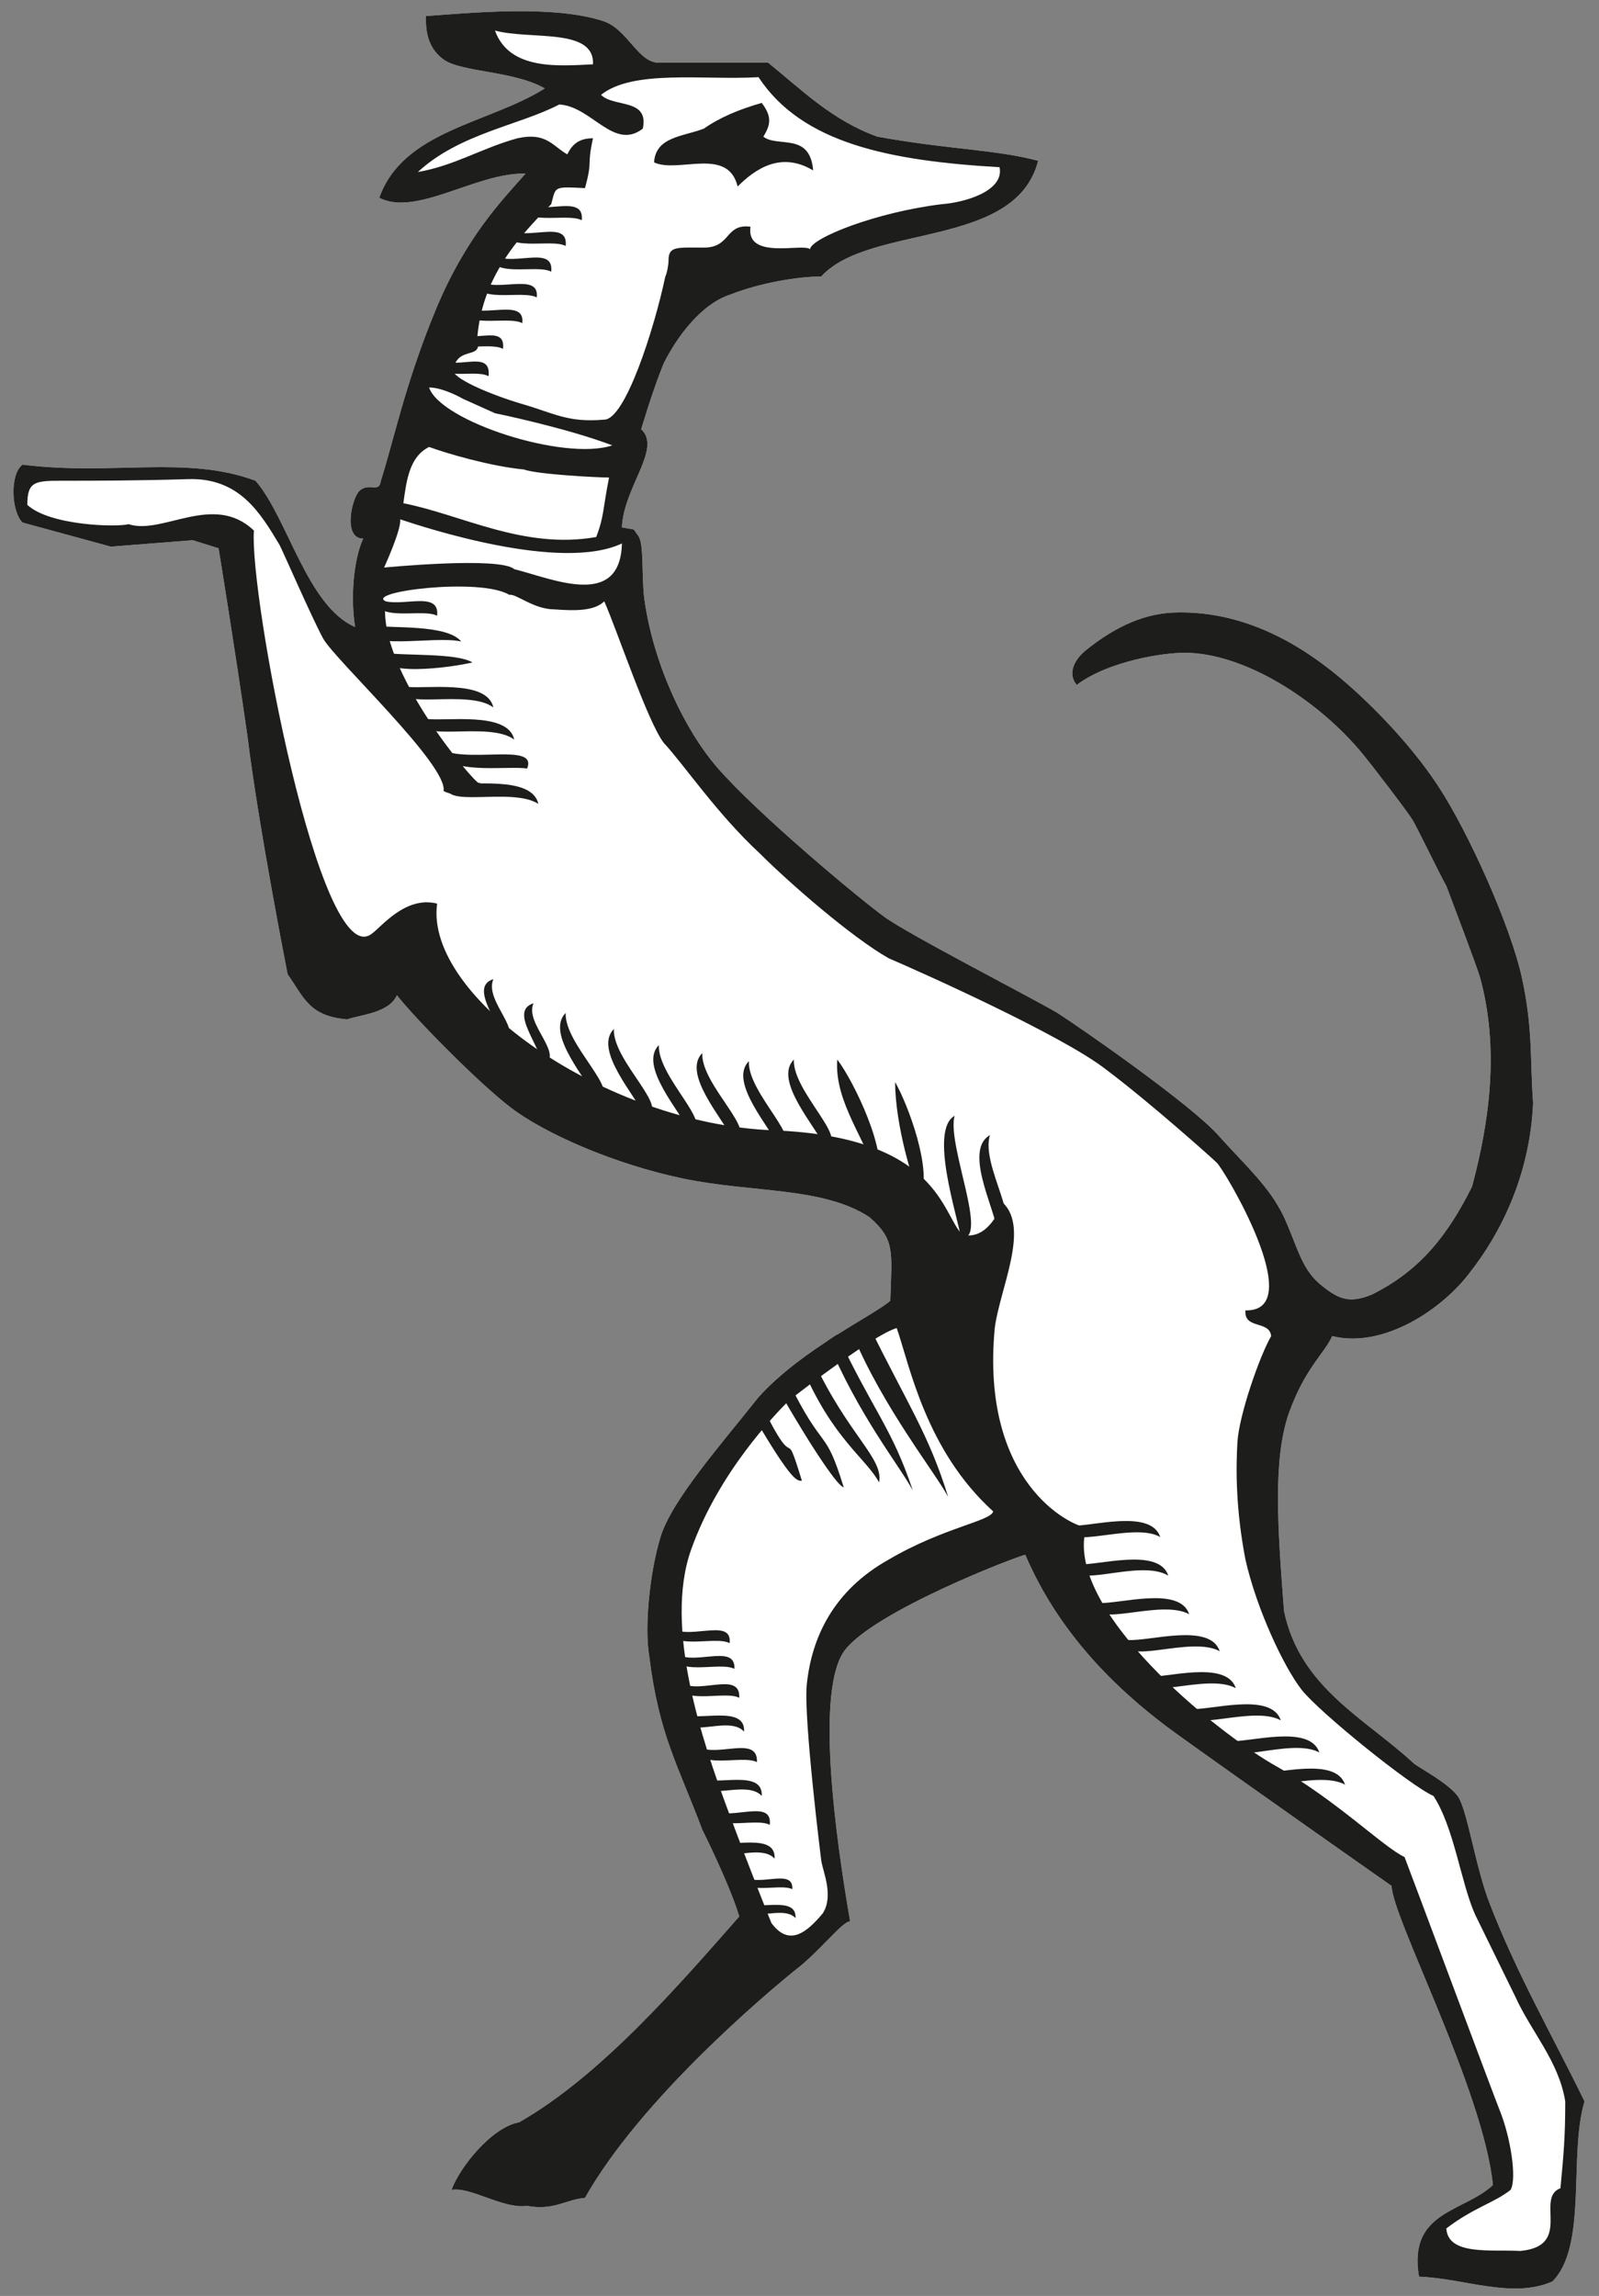 <?xml version="1.0" encoding="utf-8"?>
<!-- Generator: Adobe Illustrator 19.0.0, SVG Export Plug-In . SVG Version: 6.00 Build 0)  -->
<svg version="1.1" id="Calque_1" xmlns="http://www.w3.org/2000/svg" xmlns:xlink="http://www.w3.org/1999/xlink" x="0px" y="0px"
	 viewBox="0 0 99.5 142.8" style="enable-background:new 0 0 99.5 142.8;" xml:space="preserve">
<rect x="0" y="0" width="99.5" height="142.8" fill="#808080" stroke="none"/>
<style type="text/css">
	.st0{fill-rule:evenodd;clip-rule:evenodd;fill:#FFFFFF;}
	.st1{fill-rule:evenodd;clip-rule:evenodd;fill:#1D1D1B;}
</style>
<g id="XMLID_354_">
	<g id="XMLID_471_">
		<g id="XMLID_472_">
			<path id="XMLID_473_" class="st0" d="M1.4,32.5l5.5,1.5l5.1-0.4l1.6,0.5c0,0,1,6.1,1.8,11.7c0.7,5.7,2.5,14.8,2.5,14.8
				c1,1.4,1.3,2.6,3.7,2.8c0.9-0.3,2.6-0.4,3.1-1.5c1,1.3,5,5.4,7.1,7c2.1,1.6,6.4,3.5,10.7,4.4c4.3,0.9,8.7,0.5,11.6,2.4
				c1.6,1.4,1.4,2.1,1.3,5.2c-1,0.9-5.5,3-8.2,6c-2.3,2.9-5.4,6.4-6.1,8.7c-0.7,2.3-1,5.7-0.7,7.4c0.6,4.9,1.8,6.8,3.3,10.8
				c0.7,1.4,1.9,4,2.3,5.4c-3.7,4.2-8.6,9.9-13.7,12.8c0,0,0,0,0,0c-1.7,0.3-3.7,2.8-4.2,4.2c1.2-0.2,3.2,1.2,4.7,1c0,0,0,0,0,0
				c1.7,0.3,2.4-0.4,3.6-0.5c3.5-6.2,11.4-12.8,13-14.1c1.6-1.2,3-3.1,3.5-3.1c-0.9-5.2-2.2-14.5-0.3-16.9
				c1.9-2.4,10.4-5.7,11.2-5.9c1.8,4.2,4.9,7.9,9.5,11.2c4.6,3.3,12.3,8.7,13.3,9.4c0,1.9,5.7,12.7,6.3,18.6
				c-1.8,1.7-5.3,1.6-4.6,5.7c2.8,0.1,5.8,1.4,8.3,0.3c2.2-2.2,1-7.9,2-11.2c-2-4.1-4.2-7.9-5.9-12.3c-0.9-2.3-1.4-5.9-2-6.7
				c-0.6-0.8-2.3-1.7-2.7-2c-3-2.8-7.1-4.7-8.1-9.5c-0.4-5.2-0.7-9.4,0.3-12.3c1-2.8,2.2-3.7,2.7-4.8c3.2,0.8,6.9-1.7,8.6-4
				c1.8-2.3,3.7-5.9,3.9-10.5c-0.2-2.7,0-4.6-0.7-7.8c-0.7-3.2-3.3-9-5.2-11.9c-1.9-2.9-4.7-5.6-6.3-6.9c-1.6-1.3-5.3-4.1-10.2-3.9
				c-2.1,0.1-3.9,1.1-5.5,2.4c-0.8,0.7-1,1.5-0.5,2.1c2-1.5,5.4-2,6.7-2c3.7,0,8.3,2.9,11.1,6.3c0.5,0.6,2.8,3.6,3.1,4.1
				c0.2,0.3,1.8,3.6,2.1,4.1c0.3,0.8,1.9,5,2.1,5.7c1.2,4.4,0.6,8.9-0.5,13c-1.5,3-3.2,5.2-6.2,6.7c-1.4,0.6-2.1,0.3-3.1-0.5
				c-1.3-1-1.5-2.3-2.4-4.3c-0.9-1.9-2.4-3.2-4.1-5.1c-1.7-1.9-8.3-6.5-10-7.6c-1.7-1-9.5-5-10.8-6c-1.4-1-7.9-6.4-10.4-9.3
				c-1.9-2.2-3.9-6.2-4.5-10.4c-0.2-1.5,0-3.5-0.4-4c-0.4-0.5,0-0.3-1-0.5c0.1-2.5,2.5-4.9,1.2-6.1c0,0,0.7-2.4,1.4-4.1
				c0.8-1.6,2.3-3.7,4.2-4.3c1.8-0.7,4.1-1.1,5.6-1.1c3-3.3,12.1-1.7,13.5-7.2C62,9.3,59,9.3,54.6,8.5c-2.8-1-4.7-2.9-6.8-4.6
				c-2.2,0-4.5,0-6.7,0c-1.4,0.1-2-2.1-3.6-2.6c-3.1-1-8.2-0.5-11-0.3c0,0.7,0,1.9,1.1,2.7c1.1,0.8,4.4,0.7,6.3,1.8
				c-3.5,2.2-8.8,2.6-10.3,6.8c2.3,1.2,6.1-1.6,9.1-1.5c-1.4,1.6-3.7,3.9-5.6,8.5c-1.9,4.6-2.6,8.1-3.4,10.6
				c-0.1,0.8-0.7,0.1-1.3,0.6c-0.5,0.4-1.1,3,0.2,3c-0.6,1.3-0.8,3.7-0.5,5.5c-3-1.3-4.2-6.8-6.2-9.1c-4.3-1.6-8.9-0.3-14.5-1
				C0.6,29.5,0.7,31.8,1.4,32.5z"/>
		</g>
	</g>
	<g id="XMLID_355_">
		<g id="XMLID_458_">
			<g id="XMLID_469_">
				<path id="XMLID_470_" class="st1" d="M47.4,6.4C46,6.8,44.8,7.3,43.8,8c-1.3,0.5-3,0.5-3.1,2.1c1.5,0.7,4.6-1,5.2,1.5
					c1.1-1.1,2.7-2.2,4.7-1c-0.2-2.4-2.2-1.4-3.1-2.1C48,7.7,48,7.2,47.4,6.4z"/>
			</g>
			<g id="XMLID_459_">
				<path id="XMLID_460_" class="st1" d="M1.4,32.5l5.5,1.5l5.1-0.4l1.6,0.5c0,0,1,6.1,1.8,11.7c0.7,5.7,2.5,14.8,2.5,14.8
					c1,1.4,1.3,2.6,3.7,2.8c0.9-0.3,2.6-0.4,3.1-1.5c1,1.3,5,5.4,7.1,7c2.1,1.6,6.4,3.5,10.7,4.4c4.3,0.9,8.7,0.5,11.6,2.4
					c1.6,1.4,1.4,2.1,1.3,5.2c-1,0.9-5.5,3-8.2,6c-2.3,2.9-5.4,6.4-6.1,8.7c-0.7,2.3-1,5.7-0.7,7.4c0.6,4.9,1.8,6.8,3.3,10.8
					c0.7,1.4,1.9,4,2.3,5.4c-3.7,4.2-8.6,9.9-13.7,12.8c0,0,0,0,0,0c-1.7,0.3-3.7,2.8-4.2,4.2c1.2-0.2,3.2,1.2,4.7,1c0,0,0,0,0,0
					c1.7,0.3,2.4-0.4,3.6-0.5c3.5-6.2,11.4-12.8,13-14.1c1.6-1.2,3-3.1,3.5-3.1c-0.9-5.2-2.2-14.5-0.3-16.9
					c1.9-2.4,10.4-5.7,11.2-5.9c1.8,4.2,4.9,7.9,9.5,11.2c4.6,3.3,12.3,8.7,13.3,9.4c0,1.9,5.7,12.7,6.3,18.6
					c-1.8,1.7-5.3,1.6-4.6,5.7c2.8,0.1,5.8,1.4,8.3,0.3c2.2-2.2,1-7.9,2-11.2c-2-4.1-4.2-7.9-5.9-12.3c-0.9-2.3-1.4-5.9-2-6.7
					c-0.6-0.8-2.3-1.7-2.7-2c-3-2.8-7.1-4.7-8.1-9.5c-0.4-5.2-0.7-9.4,0.3-12.3c1-2.8,2.2-3.7,2.7-4.8c3.2,0.8,6.9-1.7,8.6-4
					c1.8-2.3,3.7-5.9,3.9-10.5c-0.2-2.7,0-4.6-0.7-7.8c-0.7-3.2-3.3-9-5.2-11.9c-1.9-2.9-4.7-5.6-6.3-6.9c-1.6-1.3-5.3-4.1-10.2-3.9
					c-2.1,0.1-3.9,1.1-5.5,2.4c-0.8,0.7-1,1.5-0.5,2.1c2-1.5,5.4-2,6.7-2c3.7,0,8.3,2.9,11.1,6.3c0.5,0.6,2.8,3.6,3.1,4.1
					c0.2,0.3,1.8,3.6,2.1,4.1c0.3,0.8,1.9,5,2.1,5.7c1.2,4.4,0.6,8.9-0.5,13c-1.5,3-3.2,5.2-6.2,6.7c-1.4,0.6-2.1,0.3-3.1-0.5
					c-1.3-1-1.5-2.3-2.4-4.3c-0.9-1.9-2.4-3.2-4.1-5.1c-1.7-1.9-8.3-6.5-10-7.6c-1.7-1-9.5-5-10.8-6c-1.4-1-7.9-6.4-10.4-9.3
					c-1.9-2.2-3.9-6.2-4.5-10.4c-0.2-1.5,0-3.5-0.4-4c-0.4-0.5,0-0.3-1-0.5c0.1-2.5,2.5-4.9,1.2-6.1c0,0,0.7-2.4,1.4-4.1
					c0.8-1.6,2.3-3.7,4.2-4.3c1.8-0.7,4.1-1.1,5.6-1.1c3-3.3,12.1-1.7,13.5-7.2C62,9.3,59,9.3,54.6,8.5c-2.8-1-4.7-2.9-6.8-4.6
					c-2.2,0-4.5,0-6.7,0c-1.4,0.1-2-2.1-3.6-2.6c-3.1-1-8.2-0.5-11-0.3c0,0.7,0,1.9,1.1,2.7c1.1,0.8,4.4,0.7,6.3,1.8
					c-3.5,2.2-8.8,2.6-10.3,6.8c2.3,1.2,6.1-1.6,9.1-1.5c-1.4,1.6-3.7,3.9-5.6,8.5c-1.9,4.6-2.6,8.1-3.4,10.6
					c-0.1,0.8-0.7,0.1-1.3,0.6c-0.5,0.4-1.1,3,0.2,3c-0.6,1.3-0.8,3.7-0.5,5.5c-3-1.3-4.2-6.8-6.2-9.1c-4.3-1.6-8.9-0.3-14.5-1
					C0.6,29.5,0.7,31.8,1.4,32.5z M24.9,32.3c1.5,0.5,10,3.3,13.8,1.5c-0.1,4.1-4.3,2.2-6.7,1.6c-0.9-0.8-8.1-0.1-8.1-0.1
					S25,32.9,24.9,32.3z M37.1,33.4c-4.5,0.8-8.4-1.4-12-2.1c0.2-1.5,0.4-2.9,1.6-3.5c1.1,0.4,3.8,1.2,5.9,1.4
					c0.8,0.3,4.5,0.5,5.3,0.5C37.5,31.7,37.6,32.1,37.1,33.4z M38.1,27.7c-3,1-10.7-1.5-11.4-3.6c0.9,0,2.1,0.7,2.1,0.7l2,0.9
					C30.8,25.7,35.2,26.6,38.1,27.7z M30.8,1.9C33,2.5,37,1.7,36.9,4C34.8,4.1,31.7,4.4,30.8,1.9z M37.6,26.1
					c-2.3,0.2-3.1-0.4-5.2-1c-2-0.6-4.3-1.6-4.2-2.1c0.3-1.6,1.9-0.5,1.5-2c0.3-3.6,2.3-6,4.6-8.3c0.3-1.1,0.1-1.1,2.1-1
					c0.5-1.8,0.1-1.3,0.5-3.1c-0.9,0-1.3,0.4-1.6,1c-0.9-0.5-1.3-1.4-3.1-1c-2.2,0.6-3.9,1.7-6.2,2.1c2.6-2.4,6.3-2.9,8.8-4.2
					c2,0.1,3.4,2.9,5.2,1.5c0.4-1.9-1.8-1.3-2.6-2.1c2-1.6,6.4-0.9,9.8-1.1c2.7,4.1,8.1,5.2,15,5.6c0.3,1.5-2.2,2.2-3.6,2.3
					c-4.1,0.5-8.1,2.1-8.2,2.8c-0.4-0.4-4,0.7-3.7-1.4c-1.6-0.2-1.2,1.3-2.9,1.3c-1.7,0-2.2-0.1-2.2,0.8c0,0.3-0.1,0.8-0.2,1
					C40.7,20.5,38.9,26.1,37.6,26.1z M55.8,82.6c0.8,2.3,1.8,7.6,6,11.4c-0.1,0.6-3.1,1-6.5,3c-3.4,1.9-4.8,4.8-5.1,7.8
					c-0.2,2.1,0.9,10.9,0.9,10.9c0.1,0.7,0.8,2.2,0.1,3.3c-1,1.2-2.1,2.1-3.2,0.6c0,0-1.1-2.7-2.7-7c-1.6-4.3-4-11.4-2.3-16.2
					c1.7-4.8,5.2-8.4,6.1-9.3C50,86.4,54.4,83,55.8,82.6z M1.7,31.4c0-1.5,0.5-1.5,2.3-1.5c1.8,0,4.5,0,7.7-0.1
					c3.2-0.1,4.5,2.1,5.7,4.1c0.3,0.6,2,4.5,2.7,5.8c0.7,1.3,7.8,7.9,7.5,9.5c1.4,0.7,2.6-0.7,2.2-0.5c-0.2,0.1-6.4-7.1-5.8-11.3
					c-1.3-0.6,5.9-1.5,7.7-0.4c0.4-0.1,1.5,0.9,2.8,0.9c1.3,0.1,2.5,0.1,3.1-0.5c0.8,1.8,2.7,7.5,3.7,8.8c1.3,1.4,3.3,4.4,6,6.9
					c1.8,1.8,5.7,5.2,8,6.5c2.1,0.9,10.8,4.8,13.5,6.9c2.8,2.1,6.7,5.6,6.9,5.8c0.4,0.3,5.8,9.3,1.8,9.2c-0.1,1.2,1.5,0.6,1.6,1.6
					c-0.7,1.2-2,4.9-2.1,6.6c-0.1,1.7-0.1,4.2,0.5,7.3c0.7,3.1,2.4,6.7,3.5,8.1c1.1,1.4,6.8,6,8.2,6.6c1.3,2,1.7,5.4,2.6,7.4
					l2.5,5.1c1,2.2,2.7,4,3.1,6.5c0,2.2-0.1,3.3-0.3,5.4c-1.6,0.6,0.8,3.6-2.5,3.9c-1.8-0.1-4.5,0.3-4.6-1.4c1.7-1.3,3-1.6,4-2.4
					c0.4-0.7,0-3.3-0.7-5c-0.4-1-5.4-14.4-5.9-15.7c-1.3-0.6-4.2-3.5-7.9-5.6c-3.8-2.1-13.4-9.9-11.9-14.9c-1-0.1-6.6-2.8-5.7-12.4
					c0.3-2.4,2.2-6.2,0.5-7.8c-0.7,1.7-1.6,2.2-2.5,2c-1.3-1.2-1.4-6.1-11.8-6.5c-10.4-0.4-21.7-8.3-20.9-14.1
					c-2-0.5-3.5,1.5-4.1,1.9c-3.2,2.3-7.6-21.2-7.3-25.1c-2.5-2.4-5.7,0.3-7.8-0.4C7.3,32.8,3.1,32.7,1.7,31.4z"/>
			</g>
		</g>
		<g id="XMLID_456_">
			<path id="XMLID_457_" class="st1" d="M52.1,83c2.2,4.7,3.4,5.8,4.7,9.7c-0.8-1.5-3.4-4.7-5.3-9.3"/>
		</g>
		<g id="XMLID_454_">
			<path id="XMLID_455_" class="st1" d="M50.6,84.6c2.2,4.7,4.4,6.1,4.1,7.6c-0.8-1.5-2.9-2.7-4.8-7.2"/>
		</g>
		<g id="XMLID_452_">
			<path id="XMLID_453_" class="st1" d="M49,85.8c2.3,4.7,2.3,2.8,3.5,6.7c-0.3,0-1.8-2.1-4.2-6.3"/>
		</g>
		<g id="XMLID_450_">
			<path id="XMLID_451_" class="st1" d="M47.4,87.4c2.3,4.7,1.3,0.8,2.5,4.7c-0.3,0-0.6,0.1-3-4"/>
		</g>
		<g id="XMLID_448_">
			<path id="XMLID_449_" class="st1" d="M54.1,82.5c2.3,4.7,3.7,6.7,4.9,10.6c-0.8-1.5-4-5.5-5.9-10"/>
		</g>
		<g id="XMLID_446_">
			<path id="XMLID_447_" class="st1" d="M36.2,13.7c-0.9-0.5-4,0.5-3.8-1.2C33.4,13.6,36.4,11.9,36.2,13.7z"/>
		</g>
		<g id="XMLID_444_">
			<path id="XMLID_445_" class="st1" d="M35.2,15.3c-0.9-0.5-4,0.5-3.8-1.2C32.5,15.2,35.4,13.5,35.2,15.3z"/>
		</g>
		<g id="XMLID_442_">
			<path id="XMLID_443_" class="st1" d="M34.3,16.9c-0.9-0.5-3.9,0.5-3.8-1.2C31.6,16.8,34.5,15.1,34.3,16.9z"/>
		</g>
		<g id="XMLID_440_">
			<path id="XMLID_441_" class="st1" d="M33.4,18.5c-0.9-0.5-4,0.5-3.8-1.2C30.6,18.4,33.6,16.8,33.4,18.5z"/>
		</g>
		<g id="XMLID_438_">
			<path id="XMLID_439_" class="st1" d="M27.2,38.3c-0.9-0.5-4,0.5-3.8-1.2C24.4,38.1,27.4,36.5,27.2,38.3z"/>
		</g>
		<g id="XMLID_436_">
			<path id="XMLID_437_" class="st1" d="M32.5,20.1c-0.9-0.5-4,0.5-3.8-1.2C29.7,20,32.7,18.4,32.5,20.1z"/>
		</g>
		<g id="XMLID_434_">
			<path id="XMLID_435_" class="st1" d="M31.3,21.7c-0.9-0.5-3.4,0.5-3.2-1.2C29.1,21.6,31.5,20,31.3,21.7z"/>
		</g>
		<g id="XMLID_432_">
			<path id="XMLID_433_" class="st1" d="M30.4,23.4c-0.9-0.5-3.4,0.5-3.2-1.2C28.2,23.2,30.6,21.6,30.4,23.4z"/>
		</g>
		<g id="XMLID_430_">
			<path id="XMLID_431_" class="st1" d="M78,110.3c1.3,0.1,5.1-1.1,5.7,0.7C81.9,110,77.5,112,78,110.3z"/>
		</g>
		<g id="XMLID_428_">
			<path id="XMLID_429_" class="st1" d="M76.4,108.3c1.3,0.1,5.1-1.1,5.7,0.7C80.3,108,75.9,110.1,76.4,108.3z"/>
		</g>
		<g id="XMLID_426_">
			<path id="XMLID_427_" class="st1" d="M74,106.3c1.3,0.1,5.1-1.1,5.7,0.7C77.9,106,73.5,108,74,106.3z"/>
		</g>
		<g id="XMLID_424_">
			<path id="XMLID_425_" class="st1" d="M71.2,104.3c1.3,0.1,5.1-1.1,5.7,0.7C75.1,104,70.7,106,71.2,104.3z"/>
		</g>
		<g id="XMLID_422_">
			<path id="XMLID_423_" class="st1" d="M70.2,102c1.3,0.1,5.1-1.1,5.7,0.7C74.1,101.7,69.7,103.7,70.2,102z"/>
		</g>
		<g id="XMLID_420_">
			<path id="XMLID_421_" class="st1" d="M68.3,99.7c1.3,0.1,5.1-1.1,5.7,0.7C72.2,99.4,67.8,101.4,68.3,99.7z"/>
		</g>
		<g id="XMLID_418_">
			<path id="XMLID_419_" class="st1" d="M67,97.3c1.3,0.1,5.1-1.1,5.7,0.7C70.9,96.9,66.5,99,67,97.3z"/>
		</g>
		<g id="XMLID_416_">
			<path id="XMLID_417_" class="st1" d="M66.5,94.9c1.3,0.1,5.1-1.1,5.7,0.7C70.5,94.6,66,96.6,66.5,94.9z"/>
		</g>
		<g id="XMLID_414_">
			<path id="XMLID_415_" class="st1" d="M33.7,66.3c0.1-1.1-2.1-3.4-0.5-3.9C32.6,63.7,35.3,65.7,33.7,66.3z"/>
		</g>
		<g id="XMLID_412_">
			<path id="XMLID_413_" class="st1" d="M31.2,64.8c0.1-1-2.1-3.4-0.5-3.9C30.1,62.3,32.8,64.3,31.2,64.8z"/>
		</g>
		<g id="XMLID_410_">
			<path id="XMLID_411_" class="st1" d="M45.4,102.2c-0.9-0.5-3.9,0.6-3.8-1.1C42.6,102.2,45.6,100.5,45.4,102.2z"/>
		</g>
		<g id="XMLID_408_">
			<path id="XMLID_409_" class="st1" d="M45.7,103.8c-0.9-0.5-3.9,0.6-3.8-1.1C42.9,103.8,45.8,102.1,45.7,103.8z"/>
		</g>
		<g id="XMLID_406_">
			<path id="XMLID_407_" class="st1" d="M46,105.6c-0.9-0.5-3.9,0.6-3.8-1.1C43.2,105.6,46.1,103.8,46,105.6z"/>
		</g>
		<g id="XMLID_404_">
			<path id="XMLID_405_" class="st1" d="M42.5,106.6c0.9,0.5,3.9-0.6,3.8,1.1C45.3,106.6,42.4,108.4,42.5,106.6z"/>
		</g>
		<g id="XMLID_402_">
			<path id="XMLID_403_" class="st1" d="M47.1,109.6c-0.9-0.5-3.9,0.6-3.8-1.1C44.3,109.5,47.2,107.8,47.1,109.6z"/>
		</g>
		<g id="XMLID_398_">
			<path id="XMLID_401_" class="st1" d="M43.6,110.6c0.9,0.5,3.9-0.6,3.8,1.1C46.4,110.6,43.4,112.3,43.6,110.6z"/>
		</g>
		<g id="XMLID_394_">
			<path id="XMLID_395_" class="st1" d="M47.9,113.5c-0.9-0.5-3.9,0.6-3.8-1.1C45.1,113.5,48.1,111.7,47.9,113.5z"/>
		</g>
		<g id="XMLID_392_">
			<path id="XMLID_393_" class="st1" d="M44.4,114.5c0.9,0.5,3.9-0.6,3.8,1.1C47.2,114.5,44.3,116.3,44.4,114.5z"/>
		</g>
		<g id="XMLID_390_">
			<path id="XMLID_391_" class="st1" d="M49.3,117.5c-0.8-0.4-3.2,0.5-3.1-0.9C47,117.5,49.4,116.1,49.3,117.5z"/>
		</g>
		<g id="XMLID_388_">
			<path id="XMLID_389_" class="st1" d="M46.4,118.4c0.8,0.4,3.2-0.5,3.1,0.9C48.7,118.4,46.3,119.8,46.4,118.4z"/>
		</g>
		<g id="XMLID_386_">
			<path id="XMLID_387_" class="st1" d="M51.3,71.3c-0.5-1.2-3.2-4.1-1.9-5.4C49.3,67.9,53,71,51.3,71.3z"/>
		</g>
		<g id="XMLID_384_">
			<path id="XMLID_385_" class="st1" d="M62,76.3c-0.2-1.3-2-4.8-0.4-5.7C61,72.5,63.8,76.4,62,76.3z"/>
		</g>
		<g id="XMLID_382_">
			<path id="XMLID_383_" class="st1" d="M59.8,77c-0.2-1.3-2-6.7-0.4-7.6C58.9,71.2,61.6,77.2,59.8,77z"/>
		</g>
		<g id="XMLID_380_">
			<path id="XMLID_381_" class="st1" d="M48.5,71.4c-0.5-1.2-3.2-4.1-1.9-5.4C46.5,68,50.2,71.1,48.5,71.4z"/>
		</g>
		<g id="XMLID_378_">
			<path id="XMLID_379_" class="st1" d="M45.6,70.9c-0.5-1.2-3.2-4.1-1.9-5.4C43.6,67.5,47.4,70.6,45.6,70.9z"/>
		</g>
		<g id="XMLID_376_">
			<path id="XMLID_377_" class="st1" d="M42.9,70.4c-0.5-1.2-3.2-4.1-1.9-5.4C40.9,67,44.6,70.1,42.9,70.4z"/>
		</g>
		<g id="XMLID_374_">
			<path id="XMLID_375_" class="st1" d="M23,38.9c1.3,0.2,4.8-0.1,5.7,1C27,39.5,22.3,40.6,23,38.9z"/>
		</g>
		<g id="XMLID_372_">
			<path id="XMLID_373_" class="st1" d="M23.9,40.6c1.3,0.2,4.5,0,5.5,0.6C28.2,41.5,23.2,42.2,23.9,40.6z"/>
		</g>
		<g id="XMLID_370_">
			<path id="XMLID_371_" class="st1" d="M25.1,42.7c1.3,0.2,5.2-0.5,5.6,1.3C29.1,42.8,24.4,44.3,25.1,42.7z"/>
		</g>
		<g id="XMLID_368_">
			<path id="XMLID_369_" class="st1" d="M26.4,44.7c1.3,0.2,5.2-0.5,5.6,1.3C30.4,44.8,25.7,46.3,26.4,44.7z"/>
		</g>
		<g id="XMLID_366_">
			<path id="XMLID_367_" class="st1" d="M32.8,47.8c-1.3-0.2-5.2,0.5-5.6-1.3C28.9,47.6,33.5,46.1,32.8,47.8z"/>
		</g>
		<g id="XMLID_364_">
			<path id="XMLID_365_" class="st1" d="M27.9,48.7c1.3,0.2,5.2-0.5,5.6,1.3C31.8,48.9,27.2,50.4,27.9,48.7z"/>
		</g>
		<g id="XMLID_362_">
			<path id="XMLID_363_" class="st1" d="M40.1,69.4c-0.5-1.2-3.2-4.1-1.9-5.4C38.1,66,41.9,69.1,40.1,69.4z"/>
		</g>
		<g id="XMLID_360_">
			<path id="XMLID_361_" class="st1" d="M37.1,68.4c-0.5-1.2-3.2-4.1-1.9-5.4C35.1,65,38.9,68.1,37.1,68.4z"/>
		</g>
		<g id="XMLID_358_">
			<path id="XMLID_359_" class="st1" d="M52.1,65.9c1,1.3,3.2,5.8,2.5,7.5C54,71,51.9,68.6,52.1,65.9z"/>
		</g>
		<g id="XMLID_356_">
			<path id="XMLID_357_" class="st1" d="M55.7,67.3c0.8,1.4,2.3,5.4,1.6,7.1C56.8,73.7,55.7,69.9,55.7,67.3z"/>
		</g>
	</g>
</g>
</svg>
